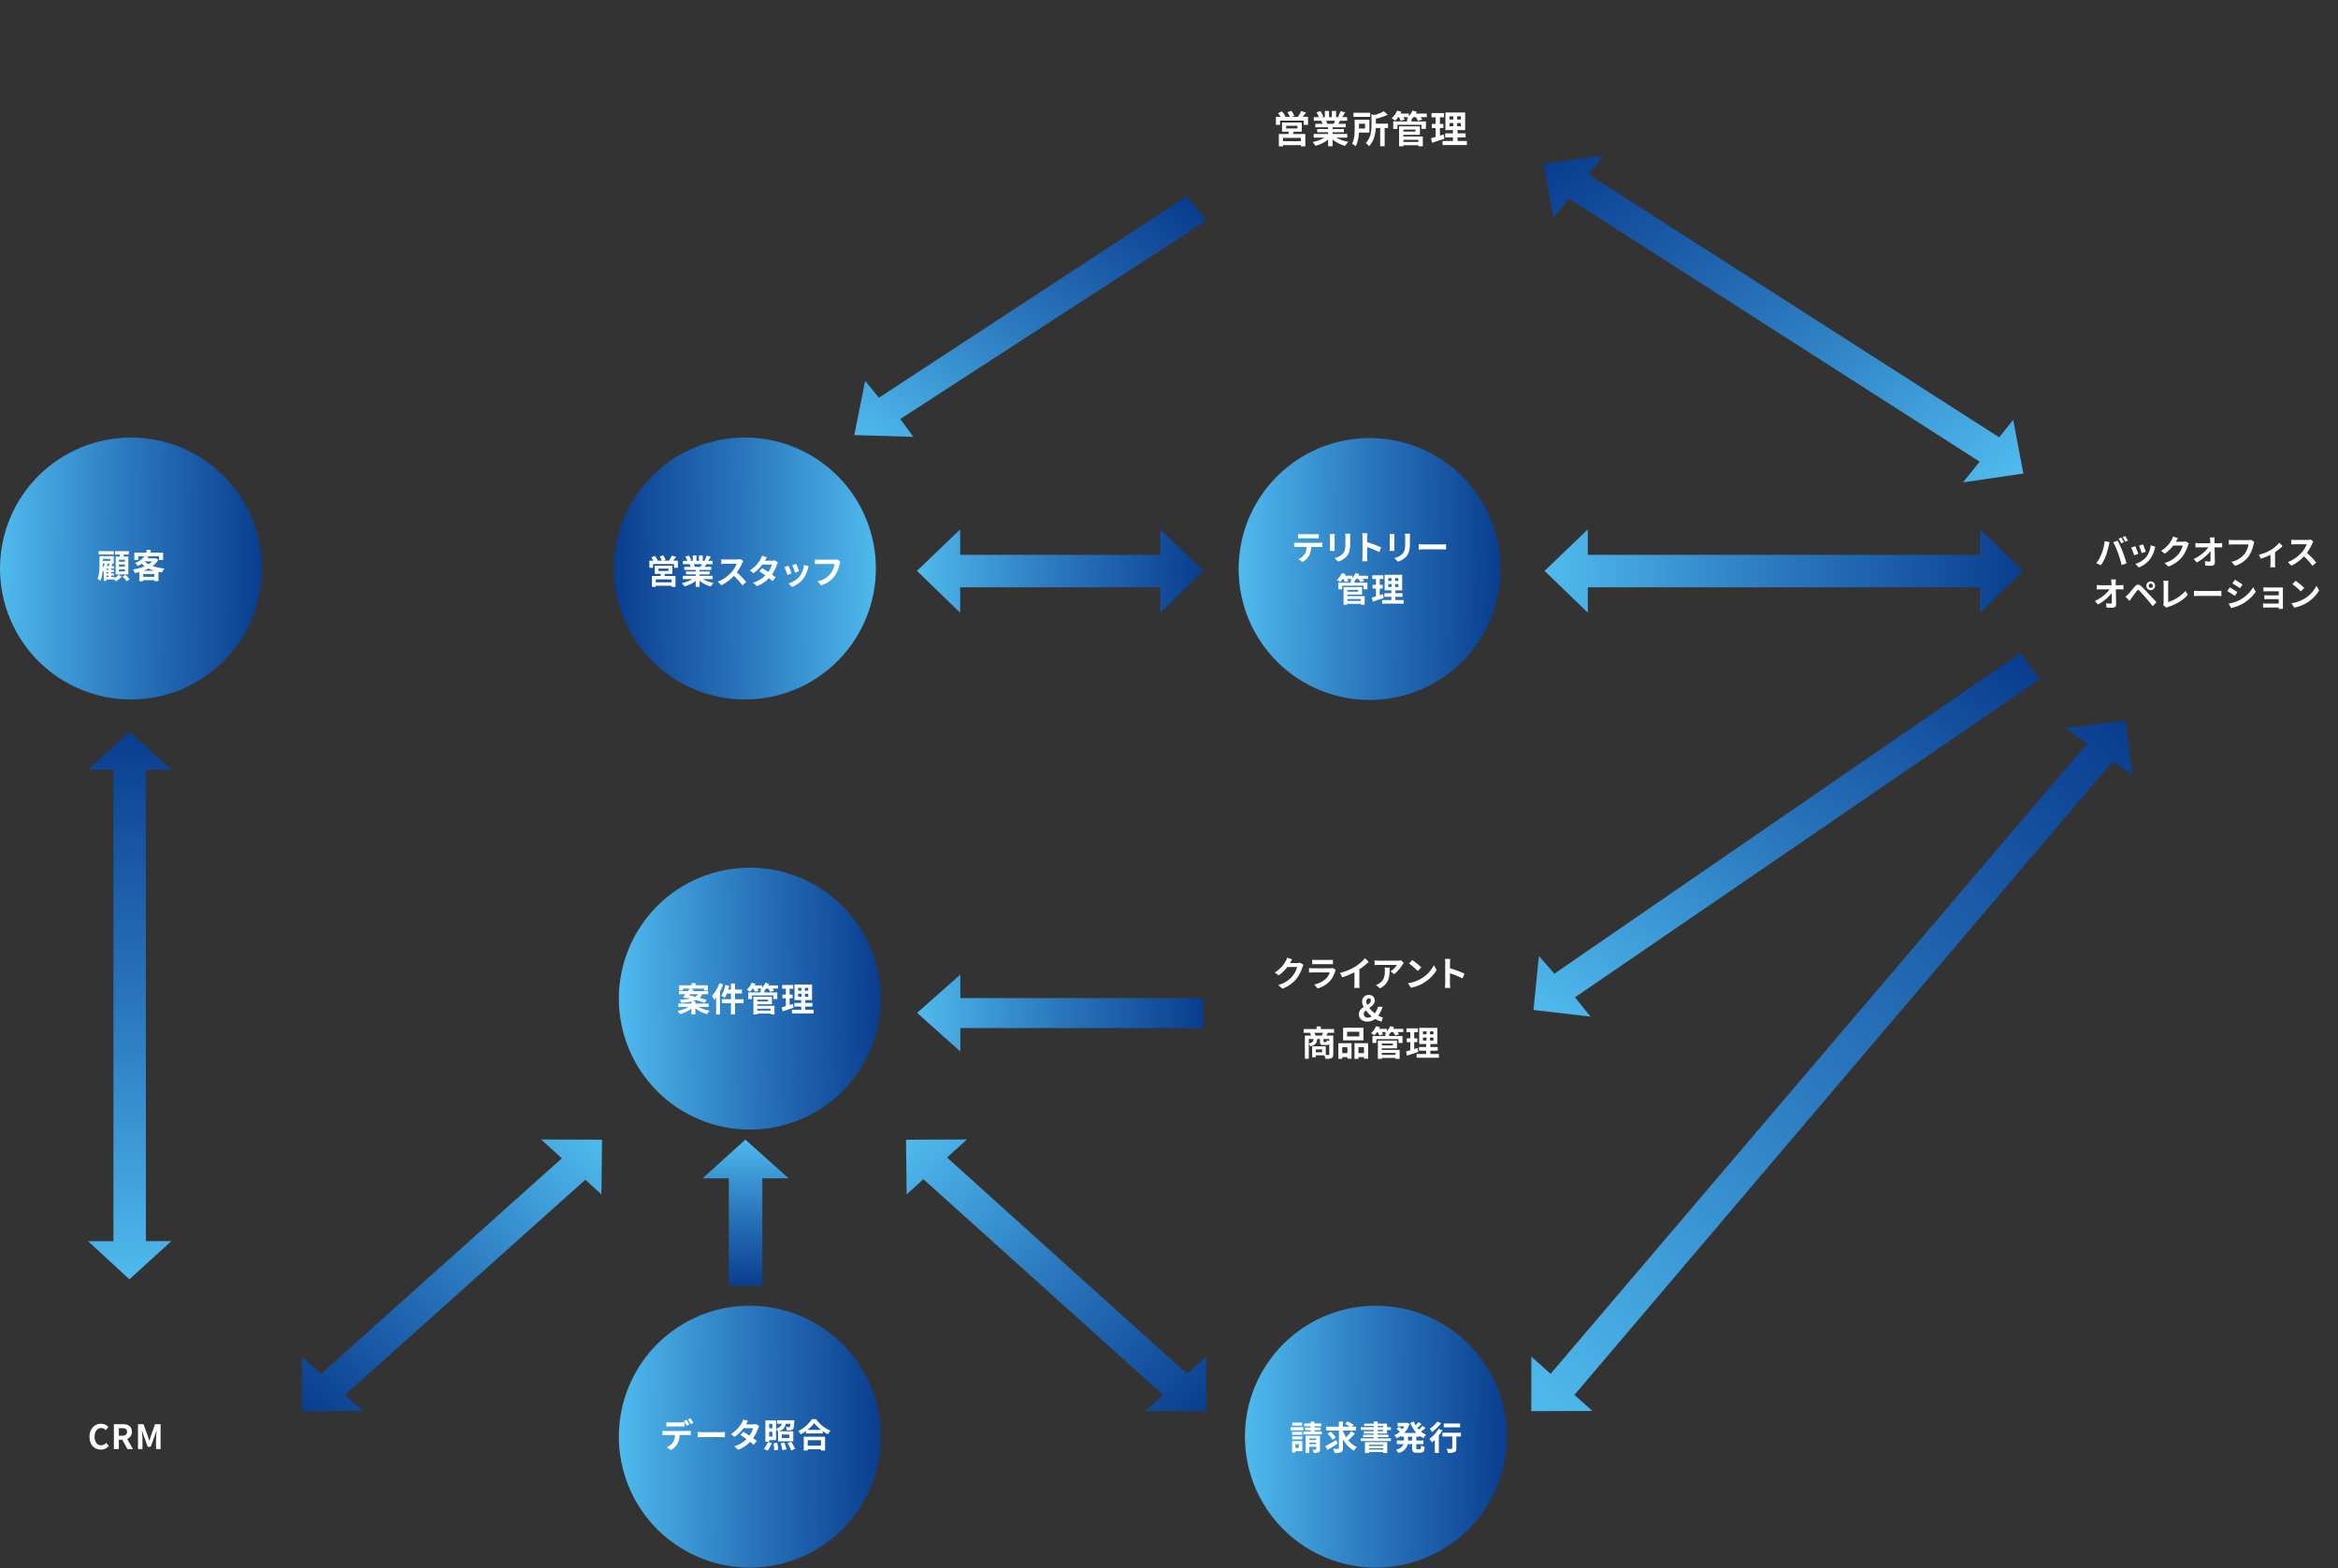<svg xmlns="http://www.w3.org/2000/svg" xmlns:xlink="http://www.w3.org/1999/xlink" width="1559" height="1046" viewBox="0 0 1559 1046">
  <rect x="0" y="0" width="1559" height="1046" fill="#333333" stroke="none"/>
  <defs>
    <linearGradient id="linear-gradient" x1="0.5" x2="0.5" y2="1" gradientUnits="objectBoundingBox">
      <stop offset="0" stop-color="#4fbaed"/>
      <stop offset="0.495" stop-color="#2a77bd"/>
      <stop offset="1" stop-color="#0a3d8f"/>
    </linearGradient>
    <linearGradient id="linear-gradient-2" x1="0" x2="1" y2="1" xlink:href="#linear-gradient"/>
    <clipPath id="clip-path">
      <path id="Path_263" data-name="Path 263" d="M471.891,399.007a87.344,87.344,0,1,1-87.344-87.344,87.343,87.343,0,0,1,87.344,87.344" transform="translate(-297.204 -311.663)" fill="none"/>
    </clipPath>
    <linearGradient id="linear-gradient-3" x1="0" y1="0.546" x2="1" y2="0.553" xlink:href="#linear-gradient"/>
    <clipPath id="clip-path-2">
      <path id="Path_274" data-name="Path 274" d="M21.8,200.4H38.765V514.75H21.8L49.446,540.2l27.933-25.454H60.412V200.4l16.967,0L49.446,174.944Z" transform="translate(-21.798 -174.944)" fill="none"/>
    </clipPath>
    <linearGradient id="linear-gradient-4" x1="0.5" y1="1" x2="0.5" y2="0" xlink:href="#linear-gradient"/>
    <clipPath id="clip-path-3">
      <path id="Path_275" data-name="Path 275" d="M170.207,195.336h14.056v33.777H169.834l23.513,21.849L217.1,229.11l-14.429,0V195.339h14.8L193.72,173.487Z" transform="translate(-169.834 -173.487)" fill="none"/>
    </clipPath>
    <clipPath id="clip-path-4">
      <path id="Path_276" data-name="Path 276" d="M168.1,297.9H185.61v71.486h22.345V297.9h17.516l-28.835-25.807Z" transform="translate(-168.097 -272.089)" fill="url(#linear-gradient)"/>
    </clipPath>
    <clipPath id="clip-path-5">
      <path id="Path_277" data-name="Path 277" d="M368.283,43.3l6.6,36.018,10.3-12.838,273.911,175.43-11.1,13.832,40.239-5.908-6.77-35.8-9.334,11.633L398.214,50.234,408.346,37.6Z" transform="translate(-368.283 -37.603)" fill="none"/>
    </clipPath>
    <linearGradient id="linear-gradient-7" x1="1" y1="0.958" x2="0" y2="0.036" xlink:href="#linear-gradient"/>
    <clipPath id="clip-path-6">
      <path id="Path_278" data-name="Path 278" d="M220.636,181.749l-9.16-11.275-7.258,36.189,39.4,1.2-8.726-11.905L439.03,63.525l-13.112-16.2Z" transform="translate(-204.218 -47.329)" fill="none"/>
    </clipPath>
    <linearGradient id="linear-gradient-8" x1="0" y1="1" x2="0.97" y2="0.05" xlink:href="#linear-gradient"/>
    <clipPath id="clip-path-7">
      <path id="Path_279" data-name="Path 279" d="M219.167,258.31,248,284.12V268.445H410v-20H248V232.766Z" transform="translate(-219.167 -232.766)" fill="none"/>
    </clipPath>
    <linearGradient id="linear-gradient-9" x1="0" y1="0.5" x2="1" y2="0.5" xlink:href="#linear-gradient"/>
    <clipPath id="clip-path-8">
      <path id="Path_280" data-name="Path 280" d="M381.35,155.2V143.7H247.958v-16.97l-28.83,27.653,28.833,27.933V165.349H381.35v16.967l28.83-27.933-28.827-27.653Z" transform="translate(-219.128 -126.729)" fill="none"/>
    </clipPath>
    <linearGradient id="linear-gradient-10" x1="0" y1="0.5" x2="0.995" y2="0.5" xlink:href="#linear-gradient"/>
    <clipPath id="clip-path-9">
      <path id="Path_281" data-name="Path 281" d="M721.234,176.991l14.841,10.429L378.258,607.793l-12.832-11.4-.048,36.312,40.771-.137-12.034-10.692L753.081,199.375l13.278,9.334-4.874-36.239Z" transform="translate(-365.378 -172.47)" fill="none"/>
    </clipPath>
    <linearGradient id="linear-gradient-11" x1="0" y1="1" x2="0.988" y2="0" xlink:href="#linear-gradient"/>
    <clipPath id="clip-path-10">
      <path id="Path_282" data-name="Path 282" d="M246.109,284.658,85.593,428.387l-12.86-11.42-.05,36.312,40.777-.137-12-10.664,160.32-143.533,10.742,9.8.378-36.5-40.567-.154Z" transform="translate(-72.682 -272.089)" fill="none"/>
    </clipPath>
    <linearGradient id="linear-gradient-12" x1="1" x2="0" y2="1" xlink:href="#linear-gradient"/>
    <clipPath id="clip-path-11">
      <path id="Path_283" data-name="Path 283" d="M216.535,272.243l.381,36.5,11.168-10.182L387.976,442.477l-12,10.664,40.777.137-.05-36.312-12.86,11.42L243.891,284.137l13.21-12.048Z" transform="translate(-216.535 -272.089)" fill="url(#linear-gradient-2)"/>
    </clipPath>
    <clipPath id="clip-path-12">
      <path id="Path_284" data-name="Path 284" d="M215.311,143.559H102.524v-15.23L77.812,151.937l24.715,23.852V162.044H215.308v13.563l24.715-23.852-24.712-23.608Z" transform="translate(-77.812 -128.147)" fill="none"/>
    </clipPath>
    <clipPath id="clip-path-13">
      <path id="Path_285" data-name="Path 285" d="M379.809,370.071l-10.328-11.849-3.583,36.02,38.088,4.465-10.429-12.866L703.429,173.633l-12.824-17.446Z" transform="translate(-365.898 -156.187)" fill="none"/>
    </clipPath>
    <linearGradient id="linear-gradient-15" x1="0" y1="0.979" x2="0.978" y2="0.041" xlink:href="#linear-gradient"/>
    <clipPath id="clip-path-14">
      <path id="Path_286" data-name="Path 286" d="M658.828,143.7H397.363v-16.97l-28.827,27.653,28.833,27.933,0-16.967H658.828l0,16.967,28.832-27.933-28.827-27.653Z" transform="translate(-368.536 -126.729)" fill="none"/>
    </clipPath>
    <linearGradient id="linear-gradient-16" x1="0.009" y1="0.5" x2="1" y2="0.5" xlink:href="#linear-gradient"/>
    <clipPath id="clip-path-16">
      <path id="Path_263-3" data-name="Path 263" d="M297.2,399.007a87.344,87.344,0,1,0,87.344-87.344A87.343,87.343,0,0,0,297.2,399.007" transform="translate(-297.204 -311.663)" fill="none"/>
    </clipPath>
    <linearGradient id="linear-gradient-19" x1="0" y1="0.517" x2="1" y2="0.5" xlink:href="#linear-gradient"/>
    <linearGradient id="linear-gradient-22" x1="1" y1="0.546" x2="0" y2="0.553" xlink:href="#linear-gradient"/>
    <clipPath id="clip-path-24">
      <rect id="Rectangle_164" data-name="Rectangle 164" width="126.504" height="67.487" fill="none"/>
    </clipPath>
  </defs>
  <g id="Chart" transform="translate(-180 -2339.477)">
    <g id="Group_74" data-name="Group 74" transform="translate(1010.127 3210.306)">
      <g id="Group_73" data-name="Group 73" transform="translate(0)" clip-path="url(#clip-path)">
        <rect id="Rectangle_52" data-name="Rectangle 52" width="174.687" height="174.687" transform="translate(0)" fill="url(#linear-gradient-3)"/>
      </g>
    </g>
    <path id="Path_264" data-name="Path 264" d="M316.582,345.064h-8.51v-2.106h8.51Zm-.717,13.93H311.3v.874h-2.241v-7.636h6.81Zm-.022-10.885h-6.717V346.07h6.717Zm-6.717,1.031h6.717v1.995h-6.717Zm6.653-7.168h-6.586v-2.017h6.586ZM311.3,356.91H313.6v-2.577H311.3Zm17.583-11.042v1.93h-12.3v-1.93h4.86v-.894H317.68v-1.793h3.762v-.807H317.12v-1.9h4.322v-1.207h2.532v1.207h4.5v1.9h-4.5v.807h4.165v1.793h-4.165v.894Zm-1.21,11.829c0,1.118-.2,1.7-.964,2.036a7.942,7.942,0,0,1-3.224.381,7.91,7.91,0,0,0-.695-2.129c.829.022,1.748.022,2.036,0,.294,0,.358-.09.358-.336v-1.611h-4.633v4.1h-2.443V348.625h9.563Zm-7.121-6.182h4.633v-1.008h-4.633Zm4.633,1.723h-4.633v1.053h4.633Z" transform="translate(732.498 2948.356)" fill="#fff"/>
    <path id="Path_265" data-name="Path 265" d="M324.618,354.074c-2.219,1.434-4.7,2.978-6.653,4.1l-1.658-2.465c1.86-.916,4.751-2.529,7.415-4.076Zm11.49-6.72a51.6,51.6,0,0,1-4.415,4.434,16.221,16.221,0,0,0,5.8,4.569,10.627,10.627,0,0,0-1.972,2.375,18.514,18.514,0,0,1-7.367-7.751v6c0,1.569-.294,2.305-1.235,2.734a10.27,10.27,0,0,1-4.364.535,11.15,11.15,0,0,0-.919-2.8c1.364.064,2.776.045,3.224.045.426,0,.583-.134.583-.538v-11.67H317v-2.574h8.446v-3.361h2.711v3.361h4.569a31.254,31.254,0,0,0-3.092-1.815l1.546-1.681a27.967,27.967,0,0,1,4.165,2.331l-1.031,1.165H336.8v2.574h-8.644v.224a22.727,22.727,0,0,0,2.081,4.28,27.9,27.9,0,0,0,3.515-4.079ZM321.237,351.5a22.146,22.146,0,0,0-3.358-4.053l2.036-1.434a21.237,21.237,0,0,1,3.493,3.919Z" transform="translate(747.331 2948.282)" fill="#fff"/>
    <path id="Path_266" data-name="Path 266" d="M336.067,347.259v.782h7.168v1.613h-7.168v.807h8.8v1.857h-20.09v-1.857H333.4v-.807h-7.056V348.04H333.4v-.782H326.84v-1.546H333.4v-.852h-8.6v-1.838h8.6v-.829h-6.317v-1.546H333.4v-1.409h2.664v1.409h6.249v2.375h2.555v1.838h-2.555v2.4Zm-8.488,5.754h14.849v7.258h-2.686v-.65h-9.586v.672h-2.577Zm2.577,2.51h9.586v-.807h-9.586Zm9.586,1.543h-9.586v.874h9.586Zm-3.675-14.042h3.605v-.829h-3.605Zm0,2.689h3.605v-.852h-3.605Z" transform="translate(762.594 2948.313)" fill="#fff"/>
    <path id="Path_267" data-name="Path 267" d="M347.431,349.329v2.532h4.77v2.44h-4.77v2.417c0,.807.087.941.714.941h1.725c.583,0,.695-.445.784-2.552a6.646,6.646,0,0,0,2.4,1.053c-.266,2.955-.961,3.852-2.933,3.852h-2.443c-2.42,0-3.025-.787-3.025-3.269V354.3H341.7c-.493,2.353-1.972,4.569-6.115,5.958a10.157,10.157,0,0,0-1.7-2.129c3.09-.941,4.434-2.328,4.995-3.829h-4.434v-2.44h4.793v-2.532h-1.882v-.74a17.983,17.983,0,0,1-2.98,1.768,11.531,11.531,0,0,0-1.611-2.014,13.912,13.912,0,0,0,3.717-2.305,23.136,23.136,0,0,0-2.218-1.9l1.681-1.389c.672.471,1.524,1.12,2.151,1.658a12.535,12.535,0,0,0,1.412-2.017h-4.569V340.1h5.846l.471-.087,1.768.826a15.585,15.585,0,0,1-3.628,5.958H347.5a20.514,20.514,0,0,1-4.076-6.852l2.4-.675a15.847,15.847,0,0,0,1.123,2.4,21.444,21.444,0,0,0,1.992-2.081l2.014,1.431c-.919.829-1.947,1.7-2.866,2.375.314.4.65.782.986,1.165a18.98,18.98,0,0,0,2.532-2.42l1.947,1.389a30.231,30.231,0,0,1-2.978,2.417,13.722,13.722,0,0,0,3.493,2.062,9.5,9.5,0,0,0-1.835,2.286,15.612,15.612,0,0,1-2.756-1.681v.717Zm-2.782,0H341.9v2.53h2.754Z" transform="translate(776.962 2948.369)" fill="#fff"/>
    <path id="Path_268" data-name="Path 268" d="M349.819,345.087a29.31,29.31,0,0,1-2.4,3.426V360.2H344.76v-8.757c-.628.605-1.233,1.165-1.838,1.658a26.219,26.219,0,0,0-1.815-2.305,21.846,21.846,0,0,0,6.16-6.7Zm-.829-4.77a29.888,29.888,0,0,1-6.157,5.888,15.294,15.294,0,0,0-1.479-2.171,19.917,19.917,0,0,0,5.062-4.771Zm13.174,8.913h-3.07v7.86c0,1.434-.269,2.174-1.255,2.577a12.412,12.412,0,0,1-4.367.448,11.337,11.337,0,0,0-.807-2.711c1.277.07,2.754.07,3.16.045.4,0,.557-.087.557-.426V349.23h-6.605V346.7h12.387Zm-.563-6.16H350.715v-2.53H361.6Z" transform="translate(792.001 2948.356)" fill="#fff"/>
    <g id="Group_78" data-name="Group 78" transform="translate(238.665 2827.458)">
      <g id="Group_77" data-name="Group 77" transform="translate(0)" clip-path="url(#clip-path-2)">
        <rect id="Rectangle_54" data-name="Rectangle 54" width="55.581" height="365.257" fill="url(#linear-gradient-4)"/>
      </g>
    </g>
    <g id="Group_80" data-name="Group 80" transform="translate(653.341 2823.475)">
      <g id="Group_79" data-name="Group 79" clip-path="url(#clip-path-3)">
        <rect id="Rectangle_55" data-name="Rectangle 55" width="47.642" height="77.475" transform="translate(0 0)" fill="url(#linear-gradient-4)"/>
      </g>
    </g>
    <g id="Group_82" data-name="Group 82" transform="translate(648.475 3099.542)">
      <g id="Group_81" data-name="Group 81" transform="translate(0 0)" clip-path="url(#clip-path-4)">
        <rect id="Rectangle_56" data-name="Rectangle 56" width="57.374" height="97.293" fill="url(#linear-gradient)"/>
      </g>
    </g>
    <g id="Group_84" data-name="Group 84" transform="translate(1209.232 2443.063)">
      <g id="Group_83" data-name="Group 83" clip-path="url(#clip-path-5)">
        <rect id="Rectangle_57" data-name="Rectangle 57" width="319.945" height="218.142" fill="url(#linear-gradient-7)"/>
      </g>
    </g>
    <g id="Group_86" data-name="Group 86" transform="translate(749.656 2470.308)">
      <g id="Group_85" data-name="Group 85" transform="translate(0)" clip-path="url(#clip-path-6)">
        <rect id="Rectangle_58" data-name="Rectangle 58" width="234.812" height="160.53" transform="translate(0)" fill="url(#linear-gradient-8)"/>
      </g>
    </g>
    <g id="Group_88" data-name="Group 88" transform="translate(791.531 2989.458)">
      <g id="Group_87" data-name="Group 87" transform="translate(0 0)" clip-path="url(#clip-path-7)">
        <rect id="Rectangle_59" data-name="Rectangle 59" width="190.833" height="51.354" transform="translate(0 0)" fill="url(#linear-gradient-9)"/>
      </g>
    </g>
    <g id="Group_90" data-name="Group 90" transform="translate(791.422 2692.561)">
      <g id="Group_89" data-name="Group 89" transform="translate(0)" clip-path="url(#clip-path-8)">
        <rect id="Rectangle_60" data-name="Rectangle 60" width="191.052" height="55.587" transform="translate(0)" fill="url(#linear-gradient-10)"/>
      </g>
    </g>
    <g id="Group_91" data-name="Group 91" transform="translate(1201.095 2820.402)" clip-path="url(#clip-path-9)">
      <rect id="Rectangle_61" data-name="Rectangle 61" width="400.981" height="460.24" transform="translate(0 0)" fill="url(#linear-gradient-11)"/>
    </g>
    <g id="Group_94" data-name="Group 94" transform="translate(381.2 3099.452)">
      <g id="Group_93" data-name="Group 93" transform="translate(0 0)" clip-path="url(#clip-path-10)">
        <rect id="Rectangle_62" data-name="Rectangle 62" width="200.214" height="181.189" transform="translate(0)" fill="url(#linear-gradient-12)"/>
      </g>
    </g>
    <g id="Group_96" data-name="Group 96" transform="translate(784.159 3099.452)">
      <g id="Group_95" data-name="Group 95" transform="translate(0 0)" clip-path="url(#clip-path-11)">
        <rect id="Rectangle_63" data-name="Rectangle 63" width="200.214" height="181.189" transform="translate(0)" fill="url(#linear-gradient-2)"/>
      </g>
    </g>
    <g id="Group_98" data-name="Group 98" transform="translate(395.57 2696.533)">
      <g id="Group_97" data-name="Group 97" transform="translate(0)" clip-path="url(#clip-path-12)">
        <rect id="Rectangle_64" data-name="Rectangle 64" width="162.211" height="47.643" transform="translate(0 0)" fill="url(#linear-gradient-9)"/>
      </g>
    </g>
    <g id="Group_99" data-name="Group 99" transform="translate(1202.552 2774.995)" clip-path="url(#clip-path-13)">
      <rect id="Rectangle_65" data-name="Rectangle 65" width="337.531" height="242.521" transform="translate(0 0)" fill="url(#linear-gradient-15)"/>
    </g>
    <g id="Group_102" data-name="Group 102" transform="translate(1209.941 2692.561)">
      <g id="Group_101" data-name="Group 101" transform="translate(0)" clip-path="url(#clip-path-14)">
        <rect id="Rectangle_66" data-name="Rectangle 66" width="319.122" height="55.587" transform="translate(0)" fill="url(#linear-gradient-16)"/>
      </g>
    </g>
    <g id="Group_103" data-name="Group 103" transform="translate(1564.313 2631.11)">
      <g id="Group_73-2" data-name="Group 73" transform="translate(0 0)" clip-path="url(#clip-path)">
        <rect id="Rectangle_52-2" data-name="Rectangle 52" width="174.687" height="174.687" transform="translate(0)" fill="url(#linear-gradient-3)"/>
      </g>
    </g>
    <g id="Group_104" data-name="Group 104" transform="translate(1576.915 2696.975)">
      <path id="Path_233" data-name="Path 233" d="M505.484,131.708l3.269.672c-.2.653-.448,1.748-.538,2.241a52.415,52.415,0,0,1-1.9,6.74A30.719,30.719,0,0,1,503,147.768l-3.134-1.319a26.985,26.985,0,0,0,3.493-6.227,32.385,32.385,0,0,0,2.129-8.513m5.686.672,2.981-.964c.919,1.726,2.462,5.174,3.314,7.348.784,2.014,1.972,5.6,2.6,7.815l-3.317,1.076a68.574,68.574,0,0,0-2.328-7.9,62.718,62.718,0,0,0-3.249-7.37m7.123,0-1.793.784a27.882,27.882,0,0,0-1.748-3.112l1.77-.742c.56.829,1.345,2.241,1.77,3.07m2.689-1.031-1.793.762a23.306,23.306,0,0,0-1.79-3.067l1.768-.74c.583.852,1.409,2.263,1.815,3.045" transform="translate(-498.968 -128.305)" fill="#fff"/>
      <path id="Path_234" data-name="Path 234" d="M512.944,136.588l-2.728,1.031a46.2,46.2,0,0,0-2.039-5.171l2.684-.964c.563,1.14,1.639,3.852,2.084,5.1m10.841-3.023a18.006,18.006,0,0,1-3.045,6.563,17.494,17.494,0,0,1-7.5,5.552l-2.353-2.395a15.066,15.066,0,0,0,7.437-4.681,15.368,15.368,0,0,0,2.868-7.681l3.134,1.006c-.269.717-.406,1.188-.538,1.636M517.9,135.2l-2.689.941a37.564,37.564,0,0,0-1.815-4.972l2.667-.874c.423.964,1.521,3.874,1.838,4.9" transform="translate(-483.993 -124.719)" fill="#fff"/>
      <path id="Path_235" data-name="Path 235" d="M525.193,131.784c-.023.045-.045.064-.067.112h4.5a7.148,7.148,0,0,0,1.947-.269l2.289,1.409a9.279,9.279,0,0,0-.742,1.614,23.357,23.357,0,0,1-3.9,7.482,20.922,20.922,0,0,1-9.048,6.314l-2.641-2.373a17.84,17.84,0,0,0,9.023-5.532,15.9,15.9,0,0,0,3.182-6.115h-6.294a25.33,25.33,0,0,1-5.644,5.42l-2.507-1.857a19.741,19.741,0,0,0,6.989-7.213,10.954,10.954,0,0,0,1.006-2.35l3.269,1.076c-.512.781-1.1,1.79-1.364,2.283" transform="translate(-471.173 -128.089)" fill="#fff"/>
      <path id="Path_236" data-name="Path 236" d="M536.893,130.9c0,.493.022,1.028.022,1.611h2.8a17.351,17.351,0,0,0,2.328-.176v2.978c-.717-.022-1.569-.067-2.174-.067h-2.888c.067,3.269.157,7.011.2,10.034.023,1.434-.807,2.261-2.507,2.261-1.367,0-2.622-.042-3.9-.132l-.247-2.91a19.341,19.341,0,0,0,2.981.266c.557,0,.781-.291.781-.941,0-1.5,0-3.74-.042-6.048a30.779,30.779,0,0,1-9.137,7.572l-2.062-2.331a26.6,26.6,0,0,0,9.855-7.771h-6.112c-.81,0-1.77.045-2.557.09V132.36a21.556,21.556,0,0,0,2.487.154h7.415c-.022-.583-.045-1.118-.07-1.611-.065-.964-.134-1.681-.221-2.263h3.179a19.123,19.123,0,0,0-.135,2.263" transform="translate(-457.199 -127.701)" fill="#fff"/>
      <path id="Path_237" data-name="Path 237" d="M547.93,132.194a23.093,23.093,0,0,1-3.361,8.151,17.927,17.927,0,0,1-9,6.182l-2.443-2.664A14.906,14.906,0,0,0,541.9,138.6a14.2,14.2,0,0,0,2.619-6.317H534.087c-1.008,0-2.087.045-2.67.09v-3.157c.678.067,1.955.179,2.692.179h10.345a7.5,7.5,0,0,0,1.77-.179l2.2,1.409a9.3,9.3,0,0,0-.49,1.569" transform="translate(-442.132 -126.664)" fill="#fff"/>
      <path id="Path_238" data-name="Path 238" d="M546.586,134.7a23.381,23.381,0,0,0,5.577-4.793l2.216,2.171a29.236,29.236,0,0,1-5.017,4.079v7.681a12.4,12.4,0,0,0,.16,2.417h-3.317c.045-.445.112-1.633.112-2.417v-5.913a46.713,46.713,0,0,1-6.429,2.622l-1.319-2.642a29.676,29.676,0,0,0,8.017-3.2" transform="translate(-429.25 -125.41)" fill="#fff"/>
      <path id="Path_239" data-name="Path 239" d="M561.676,131.89a32.929,32.929,0,0,1-3.518,6.16,63.013,63.013,0,0,1,6.252,6.406l-2.558,2.216a50.748,50.748,0,0,0-5.642-6.336,29.574,29.574,0,0,1-8.42,6.294l-2.308-2.42a25.12,25.12,0,0,0,9.182-6.426A17.315,17.315,0,0,0,558,132.3h-7.588c-.941,0-2.176.132-2.647.154V129.27a25.046,25.046,0,0,0,2.647.157h7.9a8.013,8.013,0,0,0,2.305-.291l1.835,1.367a11.089,11.089,0,0,0-.782,1.387" transform="translate(-416.798 -126.808)" fill="#fff"/>
      <path id="Path_240" data-name="Path 240" d="M513.384,140.9c0,.493.022,1.028.022,1.611h2.8a17.354,17.354,0,0,0,2.328-.176v2.978c-.717-.022-1.569-.067-2.174-.067h-2.888c.067,3.269.157,7.011.2,10.034.022,1.434-.807,2.261-2.507,2.261-1.367,0-2.622-.042-3.9-.132l-.246-2.91a19.347,19.347,0,0,0,2.98.266c.56,0,.781-.291.781-.941,0-1.5,0-3.74-.042-6.048a30.794,30.794,0,0,1-9.14,7.572l-2.059-2.331a26.6,26.6,0,0,0,9.855-7.77h-6.112c-.81,0-1.77.045-2.557.09V142.36a21.56,21.56,0,0,0,2.487.154h7.415c-.022-.583-.045-1.118-.067-1.611-.067-.964-.137-1.681-.224-2.263h3.179a19.766,19.766,0,0,0-.134,2.263" transform="translate(-499.543 -109.69)" fill="#fff"/>
      <path id="Path_241" data-name="Path 241" d="M508.68,147.644c1.011-1.028,2.756-3.224,4.3-5.062,1.322-1.566,2.644-1.812,4.392-.179,1.5,1.412,3.224,3.2,4.569,4.658,1.5,1.591,3.785,4.079,5.507,5.913l-2.462,2.644c-1.5-1.857-3.4-4.168-4.726-5.712-1.3-1.546-3.294-3.72-4.1-4.549-.717-.714-1.188-.669-1.838.134-.874,1.123-2.462,3.339-3.359,4.546-.515.717-1.053,1.5-1.457,2.087l-2.686-2.779c.669-.538,1.163-1.031,1.857-1.7m14.961-8.532a2.9,2.9,0,1,1,0,5.8,2.9,2.9,0,0,1,0-5.8m0,4.322a1.425,1.425,0,0,0,1.434-1.412,1.446,1.446,0,0,0-1.434-1.434,1.426,1.426,0,0,0-1.409,1.434,1.405,1.405,0,0,0,1.409,1.412" transform="translate(-486.43 -108.84)" fill="#fff"/>
      <path id="Path_242" data-name="Path 242" d="M516.083,153.652V141.515a14.306,14.306,0,0,0-.246-2.555h3.516a16.369,16.369,0,0,0-.224,2.555v11.645a25.658,25.658,0,0,0,11.513-7.412l1.591,2.53c-3.07,3.675-7.7,6.339-12.992,8.065a5.9,5.9,0,0,0-1.322.605l-2.126-1.838a2.921,2.921,0,0,0,.291-1.457" transform="translate(-470.276 -109.113)" fill="#fff"/>
      <path id="Path_243" data-name="Path 243" d="M526.728,141.477h12.028c1.053,0,2.037-.087,2.619-.134v3.518c-.535-.025-1.678-.112-2.619-.112H526.728c-1.274,0-2.776.045-3.605.112v-3.518c.807.07,2.443.134,3.605.134" transform="translate(-457.071 -104.821)" fill="#fff"/>
      <path id="Path_244" data-name="Path 244" d="M537.789,146.978l-1.636,2.507c-1.277-.874-3.608-2.395-5.109-3.182l1.636-2.485c1.5.807,3.963,2.353,5.109,3.16m1.812,5.129a22.839,22.839,0,0,0,8.712-8.4l1.726,3.048a26.568,26.568,0,0,1-16.4,10.815l-1.681-2.955a24.306,24.306,0,0,0,7.639-2.507m1.636-10.194-1.68,2.487c-1.255-.874-3.583-2.4-5.062-3.227l1.636-2.462c1.476.807,3.941,2.4,5.106,3.2" transform="translate(-442.804 -109.56)" fill="#fff"/>
      <path id="Path_245" data-name="Path 245" d="M542.6,140.639h8.465c.541,0,1.367-.022,1.728-.045-.025.291-.025,1.031-.025,1.5v11.241c0,.359.025,1.123.025,1.524h-2.824c.022-.2.022-.56.022-.894H541.5c-.625,0-1.543.042-1.924.064v-2.754c.381.042,1.14.09,1.947.09h8.468V148.39h-7.146c-.852,0-1.927.02-2.44.042V145.79c.583.042,1.588.067,2.44.067h7.146v-2.709H542.6c-.829,0-2.241.042-2.776.09v-2.712c.583.067,1.947.112,2.776.112" transform="translate(-427.429 -106.291)" fill="#fff"/>
      <path id="Path_246" data-name="Path 246" d="M554.891,150.95a21.109,21.109,0,0,0,8.151-8.712l1.745,3.157a23.827,23.827,0,0,1-8.286,8.289,24.294,24.294,0,0,1-8.308,3.157l-1.882-2.958a23.082,23.082,0,0,0,8.58-2.933m0-7.235-2.286,2.331a46.761,46.761,0,0,0-5.6-4.84l2.1-2.235a45.391,45.391,0,0,1,5.779,4.745" transform="translate(-415.306 -109.097)" fill="#fff"/>
    </g>
    <g id="Group_106" data-name="Group 106" transform="translate(592.653 3210.306)">
      <g id="Group_73-3" data-name="Group 73" transform="translate(0)" clip-path="url(#clip-path-16)">
        <rect id="Rectangle_52-3" data-name="Rectangle 52" width="174.687" height="174.688" transform="translate(0)" fill="url(#linear-gradient-3)"/>
      </g>
    </g>
    <g id="Group_105" data-name="Group 105" transform="translate(621.749 3285.448)">
      <path id="Path_257" data-name="Path 257" d="M160.707,346.911h14.67a16.911,16.911,0,0,0,2.036-.137v2.913c-.557-.045-1.409-.067-2.036-.067h-5.4a14.175,14.175,0,0,1-1.434,5.754,10.579,10.579,0,0,1-4.5,4.3l-2.622-1.9a9.131,9.131,0,0,0,4.056-3.2,9.62,9.62,0,0,0,1.389-4.95h-6.16c-.65,0-1.521.045-2.151.09v-2.936a17.068,17.068,0,0,0,2.151.137m2.843-5.689h7.325a17.582,17.582,0,0,0,2.42-.182v2.891c-.762-.045-1.636-.067-2.42-.067H163.55c-.759,0-1.723.023-2.4.067V341.04a16.745,16.745,0,0,0,2.4.182m12.857,1.342-1.793.784a28.951,28.951,0,0,0-1.768-3.112l1.79-.74c.56.826,1.345,2.238,1.77,3.067m2.686-1.028-1.793.782a25.4,25.4,0,0,0-1.79-3.09l1.77-.74a34.963,34.963,0,0,1,1.812,3.048" transform="translate(-158.556 -338.488)" fill="#fff"/>
      <path id="Path_258" data-name="Path 258" d="M170.515,341.868h12.028c1.053,0,2.036-.087,2.619-.134v3.518c-.535-.025-1.678-.112-2.619-.112H170.515c-1.275,0-2.776.045-3.605.112v-3.518c.807.07,2.443.134,3.605.134" transform="translate(-143.509 -332.641)" fill="#fff"/>
      <path id="Path_259" data-name="Path 259" d="M184.878,342.038h4.546a7.082,7.082,0,0,0,1.947-.246l2.289,1.409a10.535,10.535,0,0,0-.742,1.591,25.632,25.632,0,0,1-3.314,6.451c.964.695,1.838,1.345,2.485,1.88l-2.126,2.532c-.6-.56-1.431-1.255-2.35-1.995a21.115,21.115,0,0,1-8.02,5.308l-2.6-2.263a19.045,19.045,0,0,0,8.219-4.857c-1.454-1.076-2.936-2.084-4.076-2.8l1.992-2.039c1.188.675,2.6,1.594,4.011,2.532a15.852,15.852,0,0,0,2.462-4.95H183.2a26.928,26.928,0,0,1-5.913,5.8l-2.417-1.86a20.815,20.815,0,0,0,7.123-7.457,9.173,9.173,0,0,0,1.028-2.331l3.249,1.011a23.462,23.462,0,0,0-1.389,2.283" transform="translate(-129.177 -338.027)" fill="#fff"/>
      <path id="Path_260" data-name="Path 260" d="M182.693,358.071a20.206,20.206,0,0,0,2.756-4.614l2.574.717a30.357,30.357,0,0,1-2.756,5.017Zm3.516-4.815H183.7V339.008h7.123v5.535c2.53-.695,3.423-1.77,3.829-3.272h-3.182v-2.328h11.535s-.025.583-.045.894c-.179,3.048-.381,4.46-.9,5.017a2.264,2.264,0,0,1-1.546.717,18.057,18.057,0,0,1-2.574.048,5.125,5.125,0,0,0-.65-2.129c.852.064,1.588.09,1.947.09a.829.829,0,0,0,.675-.224,4.3,4.3,0,0,0,.448-2.084h-3.092c-.471,2.331-1.543,3.989-4.546,5.039h9.586v6.675H192.144v-6.5l-.045.022a6.173,6.173,0,0,0-1.275-1.857V352.2h-4.616Zm0-9h2.171v-2.91h-2.171Zm2.171,2.331h-2.171v3.247h2.171Zm3.249,7.434a30.673,30.673,0,0,1,.583,4.569l-2.622.4a34.474,34.474,0,0,0-.423-4.684Zm4.77-.2a25.626,25.626,0,0,1,1.319,4.546l-2.664.538a26.183,26.183,0,0,0-1.165-4.636Zm-1.745-2.98h5.017V348.44h-5.017Zm6.269,2.465a34.545,34.545,0,0,1,2.6,4.681l-2.577,1.1a32.374,32.374,0,0,0-2.44-4.838Z" transform="translate(-115.081 -337.667)" fill="#fff"/>
      <path id="Path_261" data-name="Path 261" d="M202.752,338.672a22.494,22.494,0,0,0,9.586,7.706,12.745,12.745,0,0,0-1.726,2.4,26.642,26.642,0,0,1-3.426-2.126v1.543H196.029v-1.566a30.891,30.891,0,0,1-3.471,2.193,10.867,10.867,0,0,0-1.681-2.171A23.712,23.712,0,0,0,200,338.672Zm-8.2,11.737h14.2v9.182h-2.731v-.826h-8.846v.826h-2.622Zm11.535-4.572a24.377,24.377,0,0,1-4.594-4.546,22.776,22.776,0,0,1-4.454,4.546Zm-8.913,10.574h8.846v-3.653h-8.846Z" transform="translate(-100.338 -338.157)" fill="#fff"/>
    </g>
    <g id="Group_108" data-name="Group 108" transform="translate(592.653 2918.16)">
      <g id="Group_73-4" data-name="Group 73" transform="translate(0)" clip-path="url(#clip-path-16)">
        <rect id="Rectangle_52-4" data-name="Rectangle 52" width="174.687" height="174.687" fill="url(#linear-gradient-19)"/>
      </g>
    </g>
    <g id="Group_107" data-name="Group 107" transform="translate(631.768 2994.954)">
      <path id="Path_253" data-name="Path 253" d="M176.083,250.655a22.316,22.316,0,0,0,7.482,2.532,11.681,11.681,0,0,0-1.7,2.261,20.431,20.431,0,0,1-7.818-3.759v3.983H171.4V251.82a19.767,19.767,0,0,1-7.636,3.65,10.245,10.245,0,0,0-1.633-2.149,21.45,21.45,0,0,0,7.387-2.667H162.69v-2.193H171.4v-1.389a48.869,48.869,0,0,1-6.874.874,6.76,6.76,0,0,0-.874-2.062,44.12,44.12,0,0,0,7.009-.781c-.714-.16-1.431-.336-2.1-.471l-.291.336-2.529-.695c.535-.583,1.118-1.3,1.745-2.062h-4.412v-2.081h6c.423-.583.852-1.146,1.21-1.658H165.69v1.23h-2.462v-3.423h8.221V234.8h2.664v1.482H182.4V239.7h-2.574v-1.23h-9.006l2.039.605c-.247.336-.493.695-.762,1.053h10.46v2.081h-3.941a6.657,6.657,0,0,1-1.725,2.42c1.815.515,3.471,1.028,4.728,1.5l-1.594,1.882a49.094,49.094,0,0,0-5.552-1.882,14.4,14.4,0,0,1-2.51.807h2.084v1.524h8.913v2.193ZM169.9,243c1.3.246,2.731.56,4.163.919a4.7,4.7,0,0,0,1.684-1.7h-5.241Z" transform="translate(-162.133 -234.598)" fill="#fff"/>
      <path id="Path_254" data-name="Path 254" d="M177.84,235.628a38.083,38.083,0,0,1-2.193,4.77v15.23h-2.532V244.362c-.445.56-.9,1.12-1.345,1.611a18.3,18.3,0,0,0-1.431-2.776,23.7,23.7,0,0,0,4.972-8.376Zm13.574,12.5H185.68v7.527h-2.689v-7.527h-6.048v-2.6h6.048v-3.854H180.26a15.724,15.724,0,0,1-1.389,2.891,17.366,17.366,0,0,0-2.308-1.277,20.553,20.553,0,0,0,2.644-7.325l2.577.541c-.182.871-.4,1.723-.653,2.577h1.86v-4.056h2.689v4.056h4.681v2.594H185.68v3.854h5.734Z" transform="translate(-147.354 -234.555)" fill="#fff"/>
      <path id="Path_255" data-name="Path 255" d="M199.474,238.555h-3.695a11.256,11.256,0,0,1,.941,1.5l-2.465.695a13.046,13.046,0,0,0-1.342-2.193h-1.3a15.38,15.38,0,0,1-1.233,1.364v1.21h8.58v4.434h-2.6v-2.44H182.093v2.44h-2.5V241.13h8.238v-1.569h.989c-.406-.224-.829-.423-1.123-.56.182-.134.384-.291.563-.445h-2.622a11.294,11.294,0,0,1,.74,1.476l-2.4.672a11.31,11.31,0,0,0-1.028-2.149h-.359A16.738,16.738,0,0,1,180.8,240.7a13.8,13.8,0,0,0-2.174-1.431,12.035,12.035,0,0,0,3.294-4.546l2.487.669c-.16.359-.339.717-.515,1.076h4.969v1.5a10.3,10.3,0,0,0,2.129-3.247l2.529.6c-.154.381-.336.762-.535,1.143h6.493Zm-13.863,11.51h11.513v5.782H194.48v-.608h-8.869v.608h-2.552v-11.8h12.362v4.992h-9.81Zm0-2.933h7.168v-1.165h-7.168Zm0,6.137h8.869v-1.255h-8.869Z" transform="translate(-132.433 -234.726)" fill="#fff"/>
      <path id="Path_256" data-name="Path 256" d="M194.851,250.624c-2.465.874-5.151,1.723-7.3,2.417l-.605-2.709c.784-.2,1.7-.448,2.734-.74V244.33h-2.263v-2.44h2.263v-3.941h-2.465v-2.487H194.6v2.487h-2.4v3.941h2.017v2.44h-2.017v4.482c.739-.224,1.479-.448,2.193-.695Zm13.3,1.364v2.423h-14.4v-2.423h6.182v-2.126H195.3v-2.4h4.636V245.54h-4.482V235.125h11.692V245.54h-4.5v1.924h4.748v2.4h-4.748v2.126Zm-10.3-12.72h2.305v-1.882h-2.305Zm0,4.009h2.305v-1.924h-2.305Zm6.765-5.888H202.4v1.882h2.219Zm0,3.964H202.4v1.924h2.219Z" transform="translate(-117.446 -234.007)" fill="#fff"/>
    </g>
    <g id="Group_109" data-name="Group 109" transform="translate(1006.091 2918.16)">
      <g id="Group_73-5" data-name="Group 73" transform="translate(0 0)" clip-path="url(#clip-path)">
        <rect id="Rectangle_52-5" data-name="Rectangle 52" width="174.687" height="174.687" transform="translate(0)" fill="url(#linear-gradient-3)"/>
      </g>
    </g>
    <g id="Group_111" data-name="Group 111" transform="translate(1005.93 2631.624)">
      <g id="Group_73-6" data-name="Group 73" transform="translate(0 0)" clip-path="url(#clip-path)">
        <rect id="Rectangle_52-6" data-name="Rectangle 52" width="174.687" height="174.687" transform="translate(0)" fill="url(#linear-gradient-3)"/>
      </g>
    </g>
    <g id="Group_110" data-name="Group 110" transform="translate(1042.964 2695.111)">
      <path id="Path_219" data-name="Path 219" d="M312.9,133.7h14.673a16.9,16.9,0,0,0,2.036-.134v2.913c-.56-.045-1.412-.067-2.036-.067h-5.4a14.3,14.3,0,0,1-1.434,5.756,10.755,10.755,0,0,1-4.5,4.3l-2.622-1.9a9.3,9.3,0,0,0,4.053-3.2,9.574,9.574,0,0,0,1.389-4.947H312.9c-.672,0-1.524.042-2.148.09v-2.936c.672.07,1.454.134,2.148.134m2.846-5.709h9a17.519,17.519,0,0,0,2.417-.16v2.891c-.759-.045-1.633-.09-2.417-.09H315.77c-.784,0-1.725.045-2.417.09V127.83a17.17,17.17,0,0,0,2.4.16" transform="translate(-310.753 -127.295)" fill="#fff"/>
      <path id="Path_220" data-name="Path 220" d="M322.423,129.663v7.572c0,.557.022,1.434.067,1.947h-3.249c.025-.423.112-1.3.112-1.969v-7.549a16.553,16.553,0,0,0-.087-1.723h3.224c-.045.513-.067,1.006-.067,1.723m10.37.336v4.434c0,4.818-.941,6.9-2.6,8.737a13.2,13.2,0,0,1-5.44,3.224l-2.331-2.462a10.149,10.149,0,0,0,5.375-2.824c1.546-1.681,1.835-3.359,1.835-6.852V130a15.879,15.879,0,0,0-.134-2.241h3.384c-.045.63-.09,1.347-.09,2.241" transform="translate(-295.465 -127.425)" fill="#fff"/>
      <path id="Path_221" data-name="Path 221" d="M327.168,130.325a15.521,15.521,0,0,0-.224-2.686h3.493a24.975,24.975,0,0,0-.2,2.686v3.317a72.634,72.634,0,0,1,9.359,3.471l-1.277,3.09a65.02,65.02,0,0,0-8.082-3.336v6.339c0,.647.112,2.219.2,3.135h-3.493a24.547,24.547,0,0,0,.224-3.135Z" transform="translate(-281.59 -127.639)" fill="#fff"/>
      <path id="Path_222" data-name="Path 222" d="M336.648,129.663v7.572c0,.557.022,1.434.067,1.947h-3.249c.025-.423.112-1.3.112-1.969v-7.549a16.587,16.587,0,0,0-.087-1.723h3.224c-.045.513-.067,1.006-.067,1.723m10.37.336v4.434c0,4.818-.941,6.9-2.6,8.737a13.2,13.2,0,0,1-5.44,3.224l-2.33-2.462a10.149,10.149,0,0,0,5.375-2.824c1.546-1.681,1.835-3.359,1.835-6.852V130a15.865,15.865,0,0,0-.134-2.241h3.384c-.045.63-.09,1.347-.09,2.241" transform="translate(-269.843 -127.425)" fill="#fff"/>
      <path id="Path_223" data-name="Path 223" d="M344,130.4h12.028c1.053,0,2.036-.087,2.619-.134v3.518c-.535-.025-1.678-.112-2.619-.112H344c-1.275,0-2.776.045-3.605.112v-3.518c.807.07,2.443.134,3.605.134" transform="translate(-257.355 -122.916)" fill="#fff"/>
      <path id="Path_224" data-name="Path 224" d="M341.78,140.956h-3.695a12.1,12.1,0,0,1,.941,1.5l-2.465.695a13.019,13.019,0,0,0-1.345-2.193h-1.3a14.247,14.247,0,0,1-1.23,1.364v1.21h8.577v4.434h-2.6v-2.44H324.4v2.44h-2.513v-4.434h8.247v-1.569h.983c-.4-.224-.826-.423-1.121-.557.179-.137.384-.291.56-.448h-2.619a11.048,11.048,0,0,1,.737,1.476l-2.4.675a11.488,11.488,0,0,0-1.028-2.151h-.358a16.569,16.569,0,0,1-1.793,2.151,13.512,13.512,0,0,0-2.174-1.434,12.073,12.073,0,0,0,3.294-4.546l2.485.669c-.154.359-.336.717-.515,1.076h4.972v1.5a10.351,10.351,0,0,0,2.129-3.247l2.529.605q-.235.567-.535,1.14h6.493Zm-13.863,11.51h11.51v5.779h-2.642v-.605h-8.869v.605h-2.552v-11.8h12.362v4.994h-9.81Zm0-2.93h7.168v-1.165h-7.168Zm0,6.135h8.869v-1.255h-8.869Z" transform="translate(-292.426 -110.549)" fill="#fff"/>
      <path id="Path_225" data-name="Path 225" d="M337.154,153.028c-2.465.871-5.151,1.723-7.3,2.417l-.605-2.712c.782-.2,1.7-.445,2.734-.74v-5.263H329.72v-2.44h2.263V140.35h-2.465v-2.487h7.39v2.487h-2.4v3.941h2.017v2.44h-2.017v4.482c.74-.224,1.476-.448,2.193-.695Zm13.3,1.364v2.417h-14.4v-2.417h6.182v-2.129H337.6v-2.395h4.639v-1.927h-4.482V137.526h11.692v10.415h-4.5v1.927H349.7v2.395H344.95v2.129Zm-10.3-12.72h2.308v-1.882h-2.308Zm0,4.006h2.308v-1.924h-2.308Zm6.765-5.888H344.7v1.882h2.219Zm0,3.964H344.7v1.924h2.219Z" transform="translate(-277.439 -109.831)" fill="#fff"/>
    </g>
    <g id="Group_113" data-name="Group 113" transform="translate(589.365 2631.296)">
      <g id="Group_73-7" data-name="Group 73" transform="translate(0)" clip-path="url(#clip-path-16)">
        <rect id="Rectangle_52-7" data-name="Rectangle 52" width="174.687" height="174.687" fill="url(#linear-gradient-22)"/>
      </g>
    </g>
    <g id="Group_112" data-name="Group 112" transform="translate(613.015 2709.856)">
      <path id="Path_247" data-name="Path 247" d="M174.452,136.442v4.77h-2.574v-2.507h-14v2.507h-2.443v-4.77h2.731a17.42,17.42,0,0,0-1.476-2.171L159,133.263a14.587,14.587,0,0,1,1.994,2.868l-.717.311h3.448a18.142,18.142,0,0,0-1.457-2.754l2.331-.784a15.118,15.118,0,0,1,1.7,2.955l-1.566.583H168.4a16.6,16.6,0,0,0,1.992-3.381l2.868.894c-.65.854-1.322,1.748-1.95,2.487Zm-8.443,8.846c-.182.493-.384.941-.583,1.367h7.412v7.28H170.2v-.74h-10.5v.74h-2.53v-7.28h5.622c.112-.448.244-.919.336-1.367h-4.079V139.8h11.689v5.488Zm4.188,3.653h-10.5v1.947h10.5Zm-8.689-5.6h6.653v-1.569h-6.653Z" transform="translate(-155.438 -132.904)" fill="#fff"/>
      <path id="Path_248" data-name="Path 248" d="M177.214,148.741a19.988,19.988,0,0,0,7.1,2.44,12.742,12.742,0,0,0-1.793,2.42A19.156,19.156,0,0,1,175,149.816v4.031h-2.619v-3.9a21.3,21.3,0,0,1-7.5,3.628,12.549,12.549,0,0,0-1.706-2.219,23.569,23.569,0,0,0,7.079-2.619h-6.426v-2.2h8.555v-.983h-6.448v-1.927h6.448v-1.008H164.8v-2.081h4.258a9.992,9.992,0,0,0-.765-1.748l.272-.045h-4.684v-2.171h3A20.092,20.092,0,0,0,165.5,133.8l2.286-.784a17,17,0,0,1,1.7,3.157l-1.1.406h2.039v-3.653h2.487v3.653h1.655v-3.653h2.51v3.653h1.994l-.807-.246a18.53,18.53,0,0,0,1.412-3.247l2.8.669c-.628,1.031-1.233,2.037-1.748,2.824h2.913v2.171h-4.21c-.359.647-.717,1.252-1.053,1.793h4.387v2.081H175v1.008h6.72v1.927H175v.983h8.712v2.2Zm-6.093-9.989a11.674,11.674,0,0,1,.759,1.723l-.378.07h4.188c.272-.541.538-1.188.784-1.793Z" transform="translate(-141.513 -132.861)" fill="#fff"/>
      <path id="Path_249" data-name="Path 249" d="M187.934,136.547a32.919,32.919,0,0,1-3.518,6.157,62.991,62.991,0,0,1,6.252,6.406l-2.557,2.216a50.777,50.777,0,0,0-5.642-6.336,29.575,29.575,0,0,1-8.42,6.294l-2.308-2.42a25.178,25.178,0,0,0,9.182-6.426,17.372,17.372,0,0,0,3.336-5.488h-7.591c-.938,0-2.174.132-2.644.154v-3.179a25.034,25.034,0,0,0,2.644.157h7.908a8.011,8.011,0,0,0,2.305-.291l1.835,1.367a10.6,10.6,0,0,0-.782,1.389" transform="translate(-126.075 -131.306)" fill="#fff"/>
      <path id="Path_250" data-name="Path 250" d="M189.361,136.3h4.546a7.081,7.081,0,0,0,1.947-.247l2.289,1.409a10.265,10.265,0,0,0-.742,1.591,25.63,25.63,0,0,1-3.314,6.451c.964.692,1.838,1.345,2.485,1.88l-2.126,2.532c-.6-.56-1.431-1.255-2.35-1.994a21.114,21.114,0,0,1-8.02,5.308l-2.6-2.263a19.055,19.055,0,0,0,8.219-4.857c-1.454-1.076-2.936-2.084-4.076-2.8l1.992-2.039c1.188.675,2.6,1.594,4.011,2.532a15.852,15.852,0,0,0,2.462-4.95h-6.406a26.977,26.977,0,0,1-5.91,5.8l-2.42-1.86a20.792,20.792,0,0,0,7.123-7.457,9.276,9.276,0,0,0,1.031-2.331l3.247,1.008a24.134,24.134,0,0,0-1.389,2.286" transform="translate(-112.368 -132.717)" fill="#fff"/>
      <path id="Path_251" data-name="Path 251" d="M192.353,141.242l-2.731,1.031a45.175,45.175,0,0,0-2.039-5.171l2.686-.964c.56,1.14,1.636,3.852,2.084,5.1m10.841-3.022a18.005,18.005,0,0,1-3.045,6.563,17.511,17.511,0,0,1-7.5,5.552l-2.353-2.4a15.066,15.066,0,0,0,7.437-4.681,15.369,15.369,0,0,0,2.868-7.681l3.135,1.006c-.269.717-.4,1.188-.538,1.636m-5.891,1.636-2.686.941a37.55,37.55,0,0,0-1.815-4.972l2.667-.874c.423.964,1.521,3.874,1.835,4.9" transform="translate(-97.539 -129.217)" fill="#fff"/>
      <path id="Path_252" data-name="Path 252" d="M211.354,136.847A23.061,23.061,0,0,1,207.993,145a17.913,17.913,0,0,1-9,6.177l-2.44-2.664a14.884,14.884,0,0,0,8.779-5.263,14.172,14.172,0,0,0,2.619-6.314H197.514c-1.011,0-2.087.042-2.67.09v-3.157c.675.067,1.952.179,2.689.179h10.35a7.5,7.5,0,0,0,1.768-.179l2.2,1.406a9.966,9.966,0,0,0-.493,1.569" transform="translate(-84.461 -131.16)" fill="#fff"/>
    </g>
    <g id="Group_115" data-name="Group 115" transform="translate(1005.93 2339.477)">
      <g id="Group_73-8" data-name="Group 73" transform="translate(0 0)" clip-path="url(#clip-path)">
        <rect id="Rectangle_52-8" data-name="Rectangle 52" width="174.687" height="174.687" transform="translate(0)" fill="url(#linear-gradient-3)"/>
      </g>
    </g>
    <g id="Group_114" data-name="Group 114" transform="translate(1030.805 2413.264)">
      <path id="Path_228" data-name="Path 228" d="M326,31v5.37h-2.9V33.542H307.334v2.824h-2.748V31h3.076A20.035,20.035,0,0,0,306,28.548l2.6-1.134a16.208,16.208,0,0,1,2.244,3.23l-.807.353h3.885a20.254,20.254,0,0,0-1.642-3.1l2.625-.882a16.966,16.966,0,0,1,1.916,3.328L315.048,31h4.137a18.973,18.973,0,0,0,2.247-3.81l3.227,1.008c-.731.958-1.487,1.966-2.193,2.8Zm-9.507,9.958c-.2.555-.429,1.059-.655,1.538h8.348v8.2h-2.975v-.832H309.376v.832h-2.849v-8.2h6.328c.129-.5.28-1.034.381-1.538h-4.591V34.775h13.163v6.179Zm4.717,4.112H309.376V47.26h11.829Zm-9.787-6.305h7.49V37h-7.49Z" transform="translate(-304.586 -26.884)" fill="#fff"/>
      <path id="Path_229" data-name="Path 229" d="M329.12,44.841a22.553,22.553,0,0,0,8,2.748,14.136,14.136,0,0,0-2.02,2.726,21.562,21.562,0,0,1-8.471-4.263v4.538h-2.952V46.2a23.858,23.858,0,0,1-8.448,4.084,13.982,13.982,0,0,0-1.916-2.5,26.459,26.459,0,0,0,7.967-2.95h-7.235V42.371h9.633V41.259h-7.264V39.09h7.264V37.956H315.15V35.611h4.793a11.343,11.343,0,0,0-.86-1.966l.305-.05h-5.272V31.146H317.5a22.785,22.785,0,0,0-1.566-3.126l2.571-.882a18.935,18.935,0,0,1,1.919,3.555l-1.238.454h2.3V27.037h2.8v4.109h1.868V27.037h2.824v4.109h2.244l-.908-.277a20.309,20.309,0,0,0,1.588-3.656l3.151.756c-.706,1.16-1.387,2.3-1.966,3.177h3.277v2.448h-4.74c-.4.731-.807,1.412-1.185,2.017h4.944v2.345h-8.751V39.09h7.563v2.168h-7.563v1.112h9.81v2.471Zm-6.857-11.247a13.531,13.531,0,0,1,.857,1.938l-.429.078h4.717c.3-.605.605-1.336.88-2.017Z" transform="translate(-288.872 -26.835)" fill="#fff"/>
      <path id="Path_230" data-name="Path 230" d="M327.305,41.3c-.151,3.078-.681,6.684-2.244,9.154a13.008,13.008,0,0,0-2.373-1.79c1.667-2.7,1.793-6.633,1.793-9.532V32.724h9.81V41.3Zm7.516-10.465H323.675V28.107h11.146ZM327.356,38.6h4.059V35.4h-4.059Zm19.367-.325h-2.244V50.427H341.5V38.273h-2.927c-.227,3.857-1.16,8.751-4.515,12.1a7.376,7.376,0,0,0-2.219-2.017c3.5-3.557,3.857-8.549,3.857-12.28V29.116l2.07.479a28.257,28.257,0,0,0,6.154-2.468l2.647,2.269a42.026,42.026,0,0,1-7.944,2.7v3.277h8.1Z" transform="translate(-271.979 -26.673)" fill="#fff"/>
      <path id="Path_231" data-name="Path 231" d="M355.6,31.276h-4.16a12.871,12.871,0,0,1,1.059,1.689l-2.776.784a14.693,14.693,0,0,0-1.513-2.473h-1.462a17,17,0,0,1-1.387,1.541v1.361h9.658V39.17h-2.925V36.422H336.028V39.17H333.2V34.178h9.277V32.41h1.112c-.454-.252-.933-.479-1.26-.627.2-.154.429-.331.627-.507h-2.947a12.673,12.673,0,0,1,.829,1.667l-2.695.754a13.167,13.167,0,0,0-1.163-2.42h-.4a18.43,18.43,0,0,1-2.017,2.42,15.8,15.8,0,0,0-2.448-1.613,13.542,13.542,0,0,0,3.709-5.118l2.8.756c-.176.4-.378.807-.58,1.21h5.6v1.689a11.587,11.587,0,0,0,2.4-3.656l2.849.681c-.177.429-.375.857-.6,1.286H355.6ZM339.989,44.24H352.95v6.5h-2.978v-.681h-9.983v.681h-2.877V37.455h13.919V43.08H339.989Zm0-3.305h8.07V39.624h-8.07Zm0,6.911h9.983V46.433h-9.983Z" transform="translate(-254.996 -26.965)" fill="#fff"/>
      <path id="Path_232" data-name="Path 232" d="M350.41,44.864c-2.773.986-5.8,1.944-8.219,2.726l-.681-3.053c.88-.227,1.913-.5,3.073-.832V37.779h-2.546V35.031h2.546v-4.44h-2.773v-2.8h8.322v2.8h-2.7v4.44h2.272v2.748h-2.272v5.045c.832-.255,1.667-.507,2.473-.782ZM365.391,46.4v2.723H349.175V46.4h6.961v-2.4h-5.221v-2.7h5.221V39.144h-5.042V27.415h13.163V39.144h-5.07v2.165h5.345v2.7h-5.345v2.4Zm-11.6-14.325h2.6V29.961h-2.6Zm0,4.516h2.6V34.426h-2.6Zm7.614-6.633h-2.5v2.118h2.5Zm0,4.465h-2.5v2.168h2.5Z" transform="translate(-238.077 -26.154)" fill="#fff"/>
    </g>
    <g id="Group_117" data-name="Group 117" transform="translate(180 2631.295)">
      <g id="Group_73-9" data-name="Group 73" transform="translate(0 0)" clip-path="url(#clip-path)">
        <rect id="Rectangle_52-9" data-name="Rectangle 52" width="174.687" height="174.687" transform="translate(0)" fill="url(#linear-gradient-3)"/>
      </g>
    </g>
    <g id="Group_116" data-name="Group 116" transform="translate(245.038 2706.211)">
      <path id="Path_269" data-name="Path 269" d="M35.384,150.008a11.472,11.472,0,0,0,2.709-2.373L40.2,148.89a14.654,14.654,0,0,1-3.877,3.092c-.311-.339-.8-.81-1.252-1.207H30.054v.894h-1.86v-6.135l-.045.042c-.154-.176-.426-.448-.695-.695a20.241,20.241,0,0,1-1.5,6.81,8.226,8.226,0,0,0-1.882-1.364c1.21-2.712,1.3-6.544,1.3-9.3v-5.776h9.518V140.2H32.653l1.412.381L33.39,141.9h1.7v1.636H33.076v.874H35v1.457H33.076v.854H35v1.451H33.076v.874h2.308Zm-.471-15.9H24.832v-2.2H34.914Zm-7.325,6.919c0,.647,0,1.389-.042,2.151a11.868,11.868,0,0,0,1.364-2.983H27.588Zm0-2.644h4.952v-1.322H27.588Zm3.227,2.017c-.157.5-.336,1.008-.538,1.5H31.51c.2-.557.4-1.185.538-1.7H29.986Zm.583,3.135H30.056v.874H31.4Zm0,2.331H30.056v.854H31.4Zm-1.345,3.179H31.4v-.874H30.054Zm8.8-13.485c.064-.471.112-.938.154-1.409H35.72v-2.238h9.25v2.238H41.656q-.2.744-.4,1.409h3.359v11.874H36.169V135.562Zm3.493,2.02H38.339v1.367h4.011Zm0,3.224H38.339V142.2h4.011Zm0,3.269H38.339v1.364h4.011Zm.314,3.65a23.124,23.124,0,0,1,2.866,2.888l-1.992,1.345a23.656,23.656,0,0,0-2.756-3.042Z" transform="translate(-24.073 -131.038)" fill="#fff"/>
      <path id="Path_270" data-name="Path 270" d="M49.415,138.235a14.344,14.344,0,0,1-3.852,4.118,34.167,34.167,0,0,0,7.93,1.681,13.16,13.16,0,0,0-1.684,2.577c-.782-.112-1.546-.247-2.283-.381v6.227H46.771V151.8H39.314v.695h-2.6v-6.112c-.986.266-1.972.493-2.98.695a8.846,8.846,0,0,0-1.23-2.375,31.713,31.713,0,0,0,7.86-2.219,17.628,17.628,0,0,1-2.014-1.678,22.557,22.557,0,0,1-2.734,1.5,7.456,7.456,0,0,0-1.77-1.972,13.01,13.01,0,0,0,6.294-4.5H36.02v2.487H33.4v-4.9h8.177V131.6h2.731v1.818h8.308v4.9H49.886v-2.487H40.524l2.487.493c-.224.314-.471.628-.717.941h4.882l.445-.112Zm-2.644,9.471H39.314v1.9h7.457Zm-.042-2.193a24.086,24.086,0,0,1-3.829-1.5,26.709,26.709,0,0,1-3.451,1.5Zm-6.451-6.16A12.878,12.878,0,0,0,42.9,141.19a12.94,12.94,0,0,0,2.459-1.924H40.39Z" transform="translate(-8.882 -131.602)" fill="#fff"/>
    </g>
    <g id="Group_176" data-name="Group 176" transform="translate(180 3210.789)">
      <g id="Group_73-10" data-name="Group 73" transform="translate(0 0)" clip-path="url(#clip-path)">
        <rect id="Rectangle_52-10" data-name="Rectangle 52" width="174.687" height="174.687" transform="translate(0 0)" fill="url(#linear-gradient-3)"/>
      </g>
    </g>
    <g id="Group_118" data-name="Group 118" transform="translate(239.69 3289.062)">
      <path id="Path_271" data-name="Path 271" d="M22.164,348.445c0-5.465,3.518-8.667,7.706-8.667a6.76,6.76,0,0,1,4.857,2.126L33,344.011a4.364,4.364,0,0,0-3.07-1.389c-2.507,0-4.389,2.148-4.389,5.712,0,3.605,1.7,5.779,4.325,5.779a4.568,4.568,0,0,0,3.426-1.636l1.748,2.062a6.71,6.71,0,0,1-5.286,2.443c-4.188,0-7.594-3-7.594-8.535" transform="translate(-22.164 -339.778)" fill="#fff"/>
      <path id="Path_272" data-name="Path 272" d="M27.965,339.882h5.776c3.476,0,6.23,1.23,6.23,5.039a4.743,4.743,0,0,1-3.16,4.77l3.877,6.787h-3.7l-3.4-6.269H31.279v6.269H27.965Zm5.465,7.706c2.129,0,3.317-.9,3.317-2.667,0-1.793-1.188-2.4-3.317-2.4H31.279v5.064Z" transform="translate(-11.715 -339.591)" fill="#fff"/>
      <path id="Path_273" data-name="Path 273" d="M33.706,339.882h3.675l2.818,7.771c.359,1.034.675,2.129,1.011,3.182h.112c.359-1.053.647-2.148,1.006-3.182l2.756-7.771h3.672v16.6H45.734v-6.922c0-1.566.247-3.874.423-5.443h-.112l-1.342,3.9-2.552,6.966h-1.9l-2.577-6.966-1.322-3.9h-.09c.16,1.569.426,3.877.426,5.443v6.922H33.706Z" transform="translate(-1.375 -339.591)" fill="#fff"/>
    </g>
    <g id="Group_242" data-name="Group 242" transform="translate(1030.021 2978.198)">
      <g id="Group_241" data-name="Group 241" transform="translate(0 0)" clip-path="url(#clip-path-24)">
        <path id="Path_1159" data-name="Path 1159" d="M10.226,3.469c-.023.046-.046.067-.069.116h4.65a7.384,7.384,0,0,0,2.011-.278l2.364,1.455a9.572,9.572,0,0,0-.767,1.667,24.128,24.128,0,0,1-4.025,7.729A21.61,21.61,0,0,1,5.044,20.68L2.315,18.23a18.429,18.429,0,0,0,9.32-5.715A16.425,16.425,0,0,0,14.922,6.2H8.42A26.169,26.169,0,0,1,2.59,11.8L0,9.879A20.391,20.391,0,0,0,7.219,2.428,11.313,11.313,0,0,0,8.258,0l3.377,1.111c-.53.807-1.131,1.849-1.409,2.358" transform="translate(0 -0.001)" fill="#fff"/>
        <path id="Path_1160" data-name="Path 1160" d="M25.332,8.167a16.584,16.584,0,0,1-3.426,6.409,17.318,17.318,0,0,1-8.258,5L11.358,16.96a15.6,15.6,0,0,0,8-4.048,10.077,10.077,0,0,0,2.384-4H10.568c-.553,0-1.71.026-2.679.116V6.017c.969.072,1.965.139,2.679.139H22.021a4.883,4.883,0,0,0,1.69-.231L25.768,7.2a9.035,9.035,0,0,0-.437.969M12.42.6h8.906a21.794,21.794,0,0,0,2.5-.116V3.47c-.622-.043-1.71-.067-2.543-.067H12.42c-.741,0-1.736.023-2.4.067V.487A19.494,19.494,0,0,0,12.42.6" transform="translate(14.938 0.922)" fill="#fff"/>
        <path id="Path_1161" data-name="Path 1161" d="M25.148,5.758A29.775,29.775,0,0,0,31.67.136l2.5,2.381a42.571,42.571,0,0,1-6.224,5.02v9.349a15.9,15.9,0,0,0,.208,3.03H24.5a25.2,25.2,0,0,0,.165-3.03v-7.4a46.349,46.349,0,0,1-8.169,3.331L15.038,9.9a37.405,37.405,0,0,0,10.11-4.141" transform="translate(28.476 0.257)" fill="#fff"/>
        <path id="Path_1162" data-name="Path 1162" d="M41.585,3.547a23.6,23.6,0,0,1-5.553,6.337L33.624,7.965a13.821,13.821,0,0,0,4.259-4.3H25.829c-.972,0-1.736.067-2.824.159V.607a18.352,18.352,0,0,0,2.824.231H38.3A11.938,11.938,0,0,0,40.659.63l1.829,1.713a11.252,11.252,0,0,0-.9,1.2M26.639,19.3l-2.708-2.2a9.134,9.134,0,0,0,2.428-1.273c2.94-2.034,3.5-4.488,3.5-8.284a12.8,12.8,0,0,0-.162-2.08h3.357c0,5.738-.116,10.457-6.409,13.834" transform="translate(43.562 1.149)" fill="#fff"/>
        <path id="Path_1163" data-name="Path 1163" d="M39.565,12.92a21.8,21.8,0,0,0,8.42-9l1.8,3.261a24.613,24.613,0,0,1-8.559,8.562,25.087,25.087,0,0,1-8.585,3.261L30.7,15.949a23.844,23.844,0,0,0,8.863-3.03m0-7.474L37.2,7.853a48.32,48.32,0,0,0-5.781-5L33.6.544a46.883,46.883,0,0,1,5.969,4.9" transform="translate(58.137 1.03)" fill="#fff"/>
        <path id="Path_1164" data-name="Path 1164" d="M39.432,3.071A16.036,16.036,0,0,0,39.2.3h3.608A25.087,25.087,0,0,0,42.6,3.071V6.5a75.032,75.032,0,0,1,9.667,3.585l-1.319,3.192A67.167,67.167,0,0,0,42.6,9.827v6.548c0,.668.113,2.292.205,3.238H39.2a25.379,25.379,0,0,0,.231-3.238Z" transform="translate(74.23 0.56)" fill="#fff"/>
        <path id="Path_1165" data-name="Path 1165" d="M19.389,21.5c0-2.381,1.5-3.77,3.218-4.858a8.038,8.038,0,0,1-1.088-3.7A4.278,4.278,0,0,1,26,8.592c2.454,0,3.979,1.482,3.979,3.724,0,2.266-1.846,3.681-3.675,4.951a21.669,21.669,0,0,0,3.7,3.565,12.93,12.93,0,0,0,2.107-4.349h3.076A18.078,18.078,0,0,1,32.3,22.357a10.263,10.263,0,0,0,3.056,1.227l-.833,2.778a13.81,13.81,0,0,1-4.28-1.806,8.3,8.3,0,0,1-5.252,1.806c-3.585,0-5.6-2.2-5.6-4.861M25.4,23.743a4.573,4.573,0,0,0,2.5-.857,24.1,24.1,0,0,1-3.866-4,3.3,3.3,0,0,0-1.412,2.407A2.5,2.5,0,0,0,25.4,23.743m-.437-8.513c1.343-.807,2.381-1.641,2.381-2.891,0-.857-.394-1.482-1.27-1.482-1.019,0-1.736.813-1.736,2.083a5.319,5.319,0,0,0,.625,2.289" transform="translate(36.715 16.269)" fill="#fff"/>
        <path id="Path_1166" data-name="Path 1166" d="M22.792,20.092c-.367.668-.715,1.293-1.019,1.8H26.38V34.436c0,1.363-.281,2.1-1.181,2.543a10.3,10.3,0,0,1-4,.463,10.978,10.978,0,0,0-.79-2.338H14.762v1.273H12.335V29.114H21.4v5.735c.81.026,1.531.026,1.806.026.394,0,.509-.116.509-.463v-7.1a1.781,1.781,0,0,1-1.852.926H19.994c-2.06,0-2.477-.625-2.477-2.5V24.253H15.645c-.208,2.569-1.065,4.048-4.583,4.861a5.483,5.483,0,0,0-1-1.62v9.9H7.453v-15.5h4.12a15.7,15.7,0,0,0-.718-1.8H6.666v-2.5h8.608V15.856h2.8v1.733h8.84v2.5ZM10.066,27.17c2.477-.486,3.009-1.319,3.171-2.917H10.066Zm8.678-5.275c.278-.556.6-1.2.856-1.8H13.816a11.026,11.026,0,0,1,.741,1.8Zm.185,9.254H14.765v1.944h4.164Zm4.789-6.9h-3.84v1.458c0,.486.067.556.463.556h1.2c.4,0,.486-.162.556-1.273a6.782,6.782,0,0,0,1.62.648Z" transform="translate(12.623 30.024)" fill="#fff"/>
        <path id="Path_1167" data-name="Path 1167" d="M14.656,26.459h8.791V36.752H20.695V35.713H17.249v1.155H14.656Zm2.593,6.618h3.446V29.1H17.249Zm14.135-8.542H17.824V16.158H31.384Zm-2.8-5.735h-8.1v3.122h8.1Zm5.923,7.659V36.778H31.731V35.713H28.05v1.155H25.414V26.459ZM31.731,29.1H28.053v3.982h3.678Z" transform="translate(27.752 30.596)" fill="#fff"/>
        <path id="Path_1168" data-name="Path 1168" d="M43.714,19.74H39.9a12.141,12.141,0,0,1,.972,1.548l-2.546.718a13.441,13.441,0,0,0-1.389-2.266h-1.34a15.113,15.113,0,0,1-1.273,1.409V22.4h8.863v4.581H40.5v-2.52H25.762v2.52H23.169V22.4h8.516V20.781H32.7c-.417-.234-.854-.44-1.157-.579.188-.142.4-.3.579-.463H29.417a11.417,11.417,0,0,1,.761,1.525l-2.474.7a11.964,11.964,0,0,0-1.062-2.222h-.37a17.1,17.1,0,0,1-1.852,2.222,14.145,14.145,0,0,0-2.245-1.482,12.47,12.47,0,0,0,3.4-4.7l2.567.692c-.159.37-.347.741-.532,1.111h5.136v1.551a10.693,10.693,0,0,0,2.2-3.354l2.613.625c-.159.394-.347.784-.553,1.178h6.707Zm-14.32,11.89h11.89V37.6H38.555v-.625H29.393V37.6H26.757V25.408H39.527v5.159H29.393Zm0-3.027h7.4V27.4h-7.4Zm0,6.337h9.161v-1.3H29.393Z" transform="translate(41.988 29.888)" fill="#fff"/>
        <path id="Path_1169" data-name="Path 1169" d="M38.421,32.2c-2.546.9-5.321,1.78-7.541,2.5l-.625-2.8c.807-.205,1.756-.46,2.821-.764V25.691H30.741v-2.52h2.335V19.1H30.533V16.53h7.633V19.1H35.692v4.071h2.083v2.52H35.692v4.63c.761-.231,1.525-.463,2.266-.718Zm13.742,1.409v2.5H37.289v-2.5h6.386v-2.2H38.884V28.932h4.792V26.941h-4.63V16.183H51.124V26.941H46.471v1.991h4.908v2.474H46.471v2.2ZM41.52,20.465H43.9V18.521H41.52Zm0,4.141H43.9V22.618H41.52Zm6.988-6.085H46.216v1.944h2.292Zm0,4.094H46.216V24.6h2.292Z" transform="translate(57.29 30.643)" fill="#fff"/>
      </g>
    </g>
  </g>
</svg>
